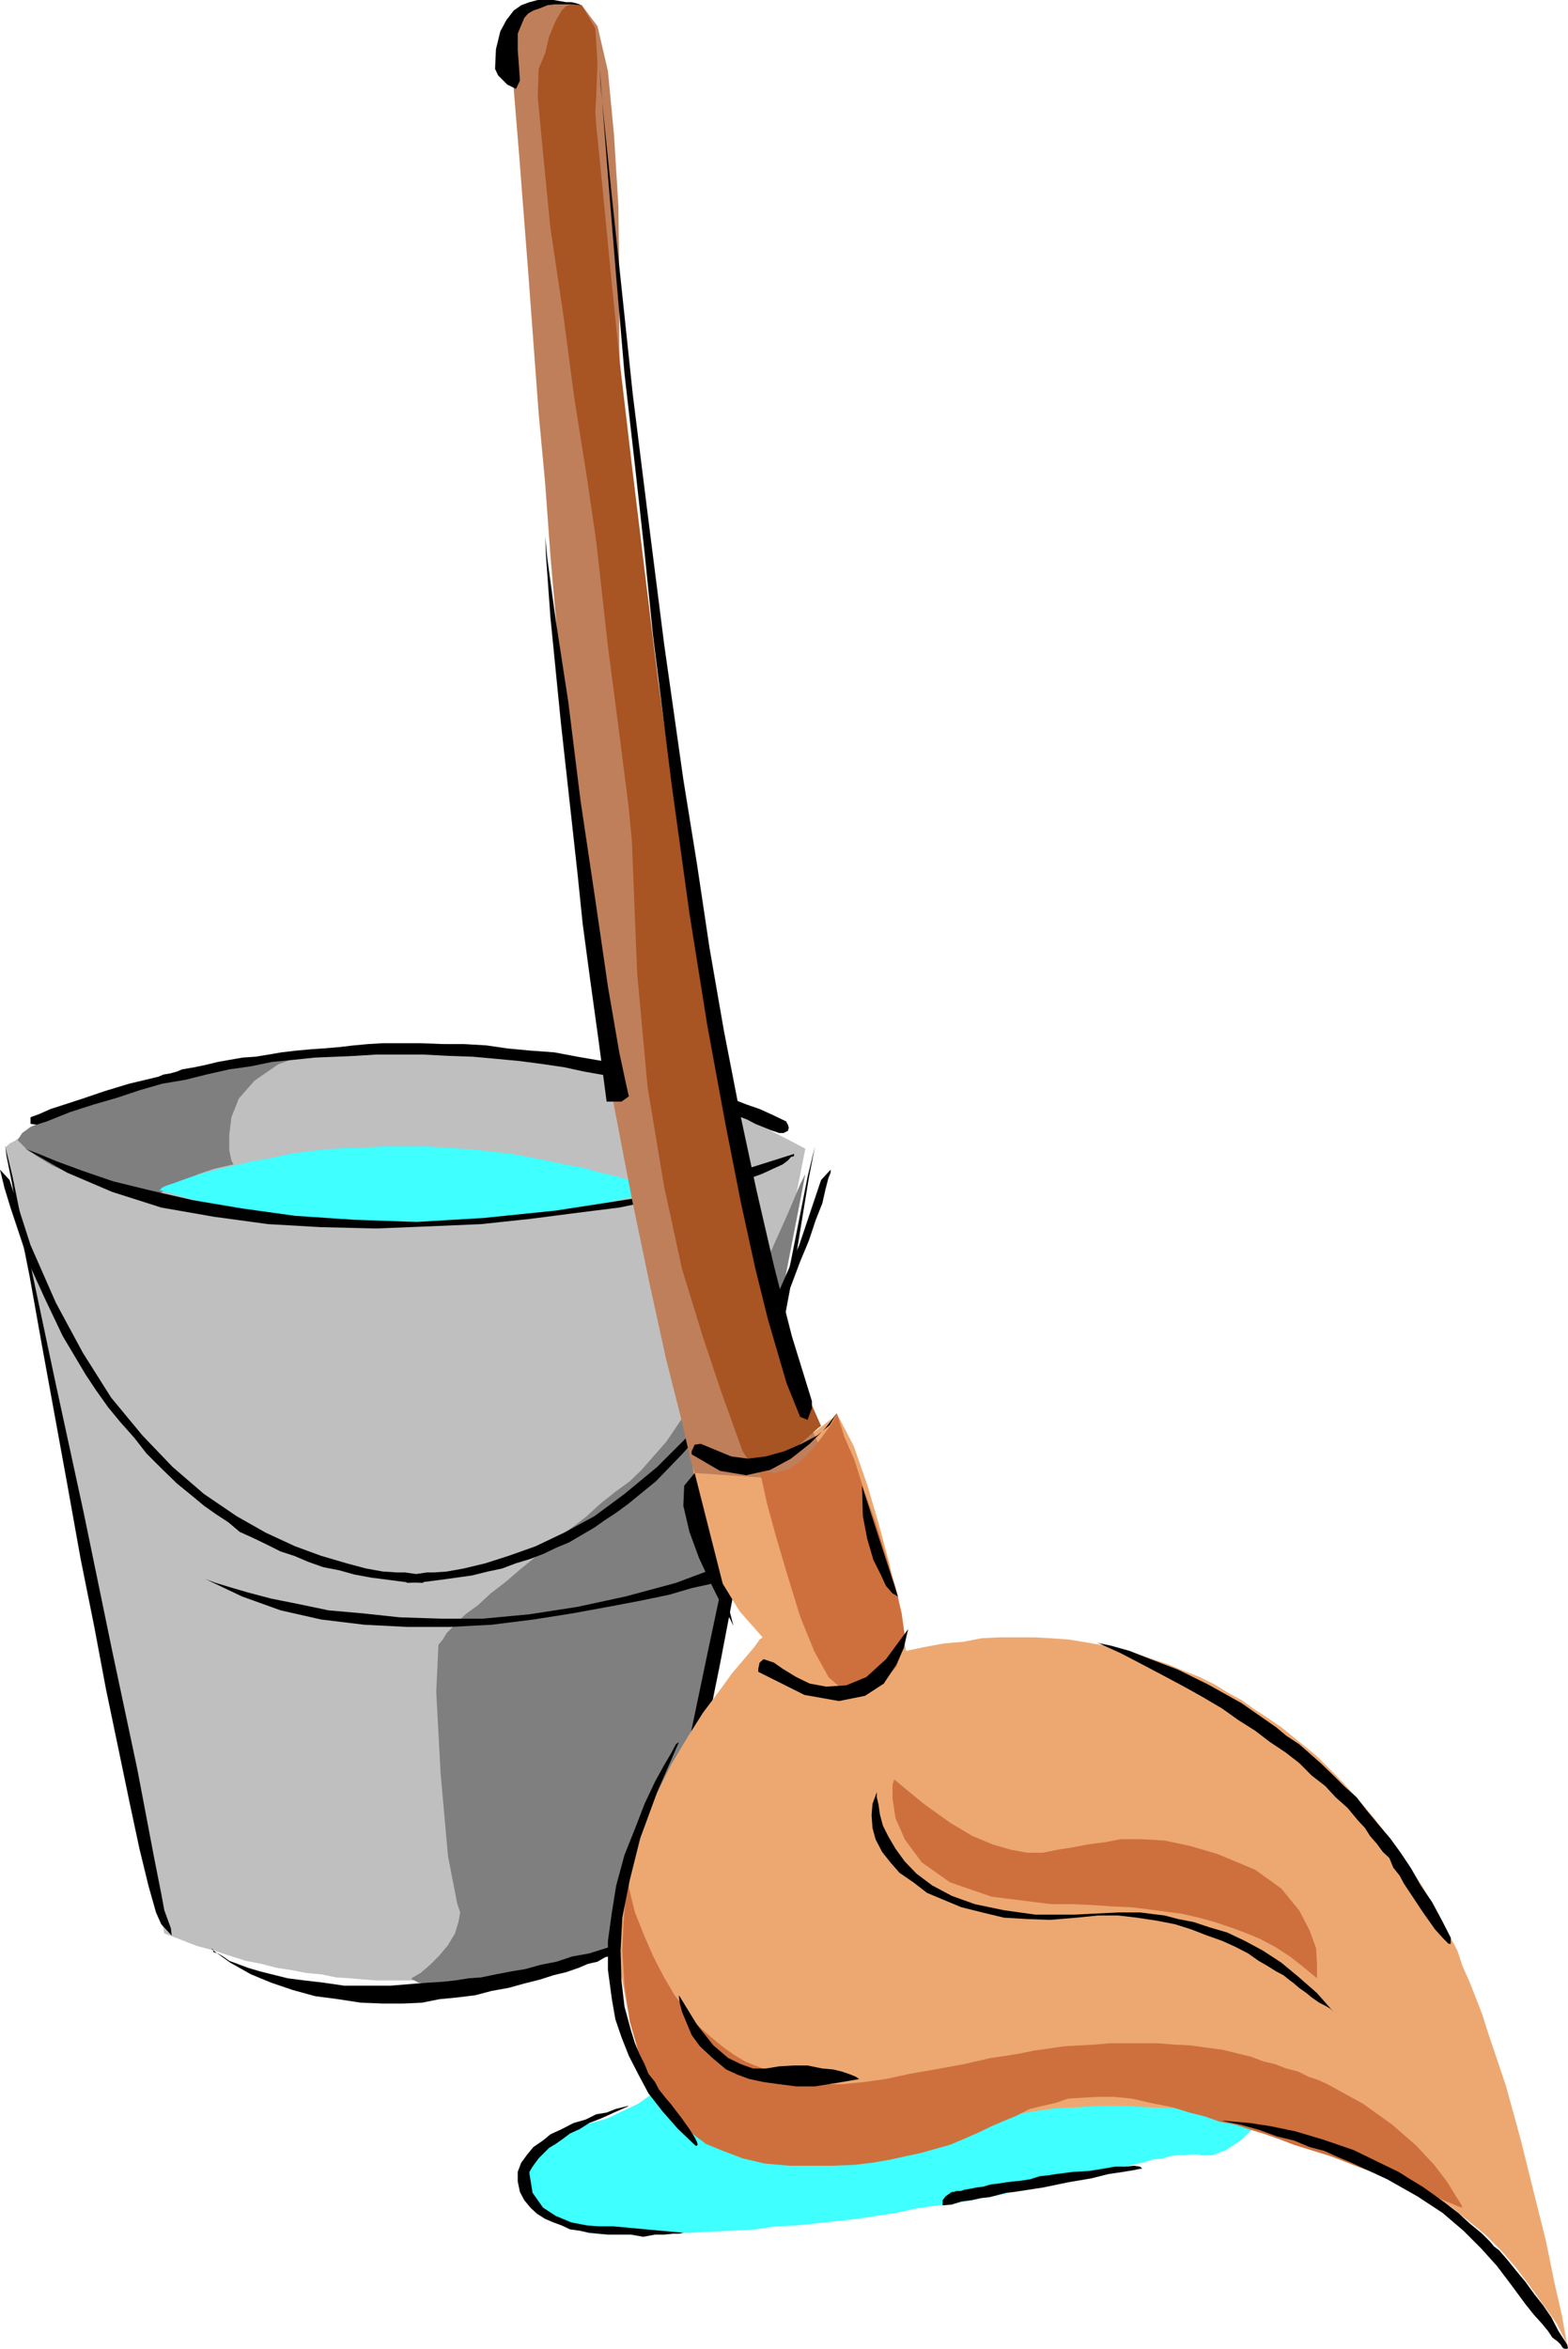 <svg xmlns="http://www.w3.org/2000/svg" width="359.801" height="538.801"><path fill="#3fffff" d="m160.102 467.3-.2.5-.5 1.9-1.402 2.398-2.398 3.3L151.5 479l-5.098 3.598-7.199 3.402-9.3 2.598-.5.3-1.2.7L127 491l-1.898 1.7-1.899 2.198L121.5 497l-1.2 2.2-.5 2.6.2 1.2.5 1.5 1.203 1.398 1.7 1.5 2.199.903 3.101 1.199 3.297.7 4.602 1 2.898.198 3.102.301 3.601.2 3.797.3h8.402l4.801-.3 5.098-.2 5-.3 4.601-.7 4.801-.199 4.797-.5 4.5-.5 4.602-.5 4.601-.7 4.5-.702 4.598-1 4.8-.7 4.301-.5 4.301-.898 4.297-.7 4.402-1 3.801-.702 3.598-1.2 3.8-.5L247 499.7l3.602-1 3.101-.699 2.899-.5 3.101-.902 2.399-.5 2.398-.7 2.402-.3 1.5-.5 1.899-.2h1.402l1.5-.199h1.899l.5.2h2.601l3.098-1.2 3.402-2.199 2.899-2.8 2.8-3.602 2.2-3.598 1.699-3.902.5-3.297-1.5-2.703-3.598-2.399-5.5-2.398-7.402-1.903-8.899-1.398-10.101-1.5-11-1.2-11.598-.5-11.5-.202H212l-11.297.203-10.601.797-9.602 1.203-8.598 1.398-6.699 1.899-5.101 2.203"/><path fill="#bfbfbf" d="M1.203 263H1.5l.703-.7 1-.5 1.399-.902 1.898-1 2.203-1.199 2.399-.898 3.101-1.5 3.399-1.403 3.601-1.5L24.801 252l4.5-1.7 4.3-1.702 5.102-1.399L43.5 246l5.5-1.402 3.8-1 3.903-.7 4.098-.699 4-.8 4.601-.399 4.301-.5 4.297-.3 4.8-.4 4.602-.3H102l4.8.7 5.302.3 5.3.5 5 .898 3.899.5 3.601.7 3.801 1 3.899.703 3.8 1.199 3.801 1 3.899 1.2 3.8 1.198 4.098 1.403 3.8 1.398 4.102 1.7 4.098 1.699 3.8 1.902 4.102 1.898 3.899 2 4 2.102-35.5 178.8h-.2l-.699.5-1.199.5-2 .9-2.101.8-2.399 1.2-3.402.898L134 448.3l-4.098 1.199-4.101 1-4.598 1.2-5 .698-5.5.7-5.8.703-5.7.5h-12.5l-3.101-.203-3.399-.297-3.101-.203-3.399-.7-3.3-.3-3.602-.7-3.399-.5L60 450.5l-3.598-.7-3.8-1.202-3.602-1.2-3.797-1L41.602 445l-3.899-1.5L1.203 263"/><path fill="#7f7f7f" d="m184.8 269.3-1.198 2.4-2.602 6.198-4.297 9.602-5.3 11.098-6 11.703-6.2 11.097-6.3 9.301-5.7 6.5-2.703 2.602-3.297 2.398-3.402 2.7-3.399 3.101-3.8 2.898L126.8 354l-3.598 2.898-3.601 2.903-3.602 3.097-3.398 2.602-2.899 2.7-2.902 2.1-2.399 2.4-1.902 1.898-.898 1.5-1 1.203-.5 10.797 1 18.703 1.699 19 2.101 10.797.7 2.101-.399 2.2-.8 2.601-1.602 2.7-2 2.398-2.098 2.101-2.203 1.899-2.098 1.203.2.297.5.203.898.5 1.203.199 1.7.5H104l3.102-.5 3.8-.402 4.801-.797 5.297-1.203 6.203-1.598 7.2-2.2 8-2.6 8.8-3.4 33.598-173.5m-150.699 6.2.5-.2 1-.702 1.601-1.2 2.399-1.5L42.5 270.7l3.102-1.398 3.601-1.203 4.399-1-.5-.899-.5-2.398v-3.403l.5-4.097L54.8 252l3.601-4.102 5.5-3.8L72 241.199l-1.2.2-2.597.5-4.3.699-5.5 1L52.101 245l-14.399 3.398-7.402 1.903-4.801 1.5-4.297.898-4.601 1.7L13 255.8l-3.098 1.5L7 258.5l-1.898 1.398-1 1.5v.2l.699.703L6 263.5l2.402 1.7L12 267.397l5.602 2.403 7.199 2.597 9.3 3.102"/><path fill="#3fffff" d="M36.3 272.898h.5l.403-.5 1.2-.5 1.5-.5 1.898-.699 2.601-.898 2.7-.801 3.3-.902 3.2-.7 4.3-1L62 265.7l4.5-1 5.102-.699 5.199-.5 5.601-.2 5.5-.3h10.5l3.598.3 3.902.2 3.598.3 3.8.4 4.102.5 3.801.698 4.098.801 4.101.899 4.098.703 4.3 1.199 4.302 1 4.3 1.398 4.399 1.5-.5.2-1.899.5-3.402 1-4.098.902-5.3 1.2-6.2 1-7 1.398-7.601.703-8.399 1-9.199.5h-9.3L78 281l-10-1.2-10.398-1.6-10.5-2.2-10.801-3.102"/><path d="m1.203 263 .297 2.2 1.203 6 1.7 9.6 2.398 12 2.601 14.598 2.899 15.903 3.101 17 3.098 17.297L21.602 373l2.699 14.398 2.902 13.903 2.598 12.5L32 424.098l2.102 8.601 1.699 6L37 441.4l2.402 2.6-.199-1.7-1.5-4.1-.703-3.802-1.7-8.597-3.8-20-5.797-27.301-6.5-31.5-6.703-30.902-5.7-26.899L2.903 270l-1.699-7M187 263l-1.398 7.2-3.2 19.5-5.199 27.8-5.8 31.898-6.2 32.403-5.8 28.597-4.801 21.403-3.399 9.597-2.101 2.602.199-1.7 1.199-4.1.703-3.802 1.7-8.597 3.898-20L162.5 378.5l6.703-31.5 6.5-30.902 5.797-26.899L185.3 270l1.7-7"/><path d="m87.902 459.598-5.101-.2-5.2-.8-5.3-.7-5.098-1.398-5-1.7-4.601-1.902L52.8 450.2l-4.301-3.101h.3l.2.703 1 .297 1.203.703 1.399 1 1.898.699 2.402.898 2.7.801 2.8.7 3.599.9 3.902.5 4.301.5 4.797.7h10.602l6-.5 2.8-.2 3.2-.202 2.8-.297 3.2-.5 2.8-.203 3.399-.7 3.601-.699 3.098-.5 3.602-1 3.601-.699 3.598-1.2 3.902-.702 3.797-1.2 4.102-1.199 4.101-1.5 4-1.398L151 443l-.5.3-2.398 1.4-1.899 1.198-2.902 1.2-3.098 1.5-1.402.402-1.7 1-2.199.5-2.101.898-2.899 1-2.902.7-3.098 1-3.601.902-3.598 1-3.902.7-3.801 1-4.098.5-4.101.398-4 .8-4.399.2h-4.5M5.8 263.5l.7.3 2.402.9L13 266.397l6 2.2L26 271l8.602 2.098 9.601 2.203 11.297 1.898 12.203 1.7 13.5.902 14.399.5 15.3-.903L127.5 277.7 145 275l18.203-4.3 19-6v.5l-.703.198-.7.801-1.198.899-2.2 1-2.601 1.203-3.899 1.398-4.8 1.2-3.602 1-5.5.902-6.7 1.5-8.198 1.699-9.602 1.2-10.797 1.398-11.3 1.203-11.7.5-12.3.5-12.7-.301-12.203-.7-12.5-1.702L37 277l-11.297-3.602-10.3-4.398-9.602-5.5M7 256.3l.5-.202 1.402-.5 2.7-1.2 3.101-1L19 252l5-1.7 5.602-1.702L36.3 247l1.199-.5 1.703-.3 1.399-.4 1.199-.5 2.902-.5 2.399-.5 2.898-.702 2.8-.5 2.903-.5 2.899-.2 3.101-.5 2.899-.5L68 241l3.3-.3 3.102-.2 3.399-.3 3.402-.4 3.297-.3 3.402-.2H96.5l5.102.2h4.8l5.2.3 4.8.7 5.301.5 5.5.398 5.297 1 2.902.5 2.899.5 2.902.7 3.098.703 2.902 1 3.098.398 2.902.801 3.098 1.2 3.101.698 2.899 1.2 3.101.902 2.899 1.2 3.101 1.198 2.899 1 3.101 1.403 3.098 1.5v.199l.3.5.2.7-.2.698-1 .5h-1l-2.097-.699-3.402-1.398-1.899-1-3.101-1.203-3.899-1.399-4.3-1.699-5.5-1.7-6-1.902-6.7-1.699-7.902-1.398-4.598-1-4.8-.703-5.301-.7-5.301-.5-5.5-.5-5.7-.199-5.8-.3H86.402l-4.8.3-4.5.2-4.801.199-4.801.5-5.098.5-4.8 1-5 .703L47.3 246.5l-4.801 1.2-5.297.898-5.203 1.5-5.098 1.703-5.5 1.597-5.3 1.7-5.5 2.203-.7.199-1.5.5L7 257.8v-1.5m40.102 105.9.5.198 1.898.7 3.3 1 4.102 1.203 5.301 1.398 6 1.2 7.2 1.5 7.898.699 8.402.902 9.399.3h9.8l10.598-1 11-1.702 11.102-2.399 11.5-3.101 12-4.5-1 3.601-.7.2-2.601 1-4.098.902-5.101 1.5-6.7 1.398-7.402 1.399-8.2 1.5-8.898 1.402-9.601 1.2-9.598.5h-9.8l-9.801-.5-9.899-1.2-9.3-2.102L55.5 366.2l-8.398-4"/><path d="M190.602 268.3v.7l-.5 1.2-.7 2.698-.699 3.102-1.5 3.8-1.601 4.798-2 4.8L181.5 295l-2.898 6.2-3.399 6.5-3.8 6.5-4.301 6.698-5.102 6.5-5.5 6.2-6 6.203-6.5 5.297-2.598 1.902-2.601 1.7-2.399 1.698-2.902 1.7-2.898 1.703-2.899 1.199-2.902 1.398-3.098 1.2-3.3 1-3.2 1.203-3.3.699-3.602.898-3.598.5-3.601.5-3.899.5-3.8.2-.2-.2v-1l1.399-.699 3.398-.5h1.602l2.898-.199 3.902-.7 5-1.202 5.301-1.7 6.2-2.199 6.5-3.101 7-3.797 6.898-5.102 7.5-6.199 7.199-7.2 6.902-8.702 6.5-10.297 6.2-11.5 5.8-13.203 5-14.899 2.2-2.398"/><path d="m0 268.3.3 1.2.7 2.898L2.402 277l2 6 2.399 7.2 3.601 7.898 4 8.402 5.301 8.898L22.102 319l2.699 3.8 2.8 3.4 3.2 3.6 2.8 3.598L37.204 337l3.399 3.3 3.8 3.098 2.399 2 2.699 1.903 2.902 1.898L55 351.4l3.102 1.402L61 354.199l3.402 1.7 3.098 1 3.3 1.402 3.403 1.199 3.598.7 3.601 1 3.801.698 3.899.5 3.8.5 4.098.2.203-.2v-1l-.902-.699-3.399-.5H91l-3.098-.199-3.902-.7-4.5-1.202-5.797-1.7-6-2.199L61 351.598l-6.7-3.797-7.5-5.102-7.198-6.199-6.899-7.2-7.203-8.702L19 310.3l-6.2-11.5L7 285.598l-4.797-14.899L0 268.301"/><path fill="#eda872" d="m175 375.598-.7.5-1.198 1.703-2.2 2.597-2.902 3.403-3.098 4.297-3.601 4.8-3.598 5.7-3.601 6-3.602 7.203-3.297 7.5-2.703 7.898-1.7 8.2-.698 8.601.3 8.398 1.598 8.403 3.203 8.597 1.598 2.7 1.699 3.101 2.203 2.602 2.098 3.199 2.699 2.598 2.602 2.902 2.699 2.398 3.3 2.903.5.199 1.399.5 2.203.7 3.399 1 3.8.698 4.301.5 5.5.403 5.797-.403 2.902-.3 2.598-.2 3.102-.5 2.898-.5 3.402-.898 3.301-1 3.2-1.2 3.3-1.402 3.399-1.199 3.601-1.199 4.098-1 4.3-1 4.301-.7 5-.702 4.801-.2 5.297-.3h5.5l5.602.3 5.5.2 5.699.703 5.8.699 5.801 1.2 6 1.198 5.7 1.7 4.601 1.5 4.5 1.601 4.598 2 4.3 2.102 4.301 2.199 4.598 2.398 4.102 2.903 4.101 2.597L337 509.5l3.8 3.098 3.602 3.601 3.399 3.899 3.101 4.101L354 528.5l3.203 4.5 2.399 4.8-.301-1.6-.899-5.102-1.699-7.399-1.902-9.398-2.7-10.801L349 491l-3.398-12.402L341.3 465.8l-1.2-3.8-1.398-3.602-1.5-3.8-1.601-3.598-1.2-3.602-1.699-3.199-1.703-3.3-1.7-2.899-2.898-5.3-3.3-5-3.602-5.102-3.898-5.2-4.301-5.097-4.5-4.801-4.801-4.8-5.297-4.302L294 396.2l-3.098-2.101L288 392.2l-3.098-2.199-3.101-1.7-3.098-1.902-3.402-1.699-3.598-1.398-3.601-1.5-3.602-1.203-3.598-1.2-3.8-.898-3.602-1-3.898-.7-4.301-.702-4.098-.297-3.8-.203h-8.2l-4 .203-4.101.797-4.602.402-4.297.8-4.3.9-.301-1.7-.899-4.3-1-6.5-1.703-7.9-2.398-8.902-2.602-8.8-3.098-8.899-3.902-7.5-.898 1-2.399 1.899-3.601 2.703-4.301 2.797-5.301 2.203-5.797 1.398-5.5-.398-5.5-2.203v1.203l.5 3.398.399 4.801 1.199 6 2 6.7 2.8 7.198 4.102 6.7 5.297 6"/><path fill="#ce703d" d="m144.3 430.3-.3 1.2-.398 3.598-.5 5.5-.301 6.8.5 8.102 1.199 8.2 2.402 8.398 3.598 7.703 2.203 3.297 2.899 3.402 2.8 2.598L162 491.8l3.902 1.597 4.5 1.7 5.098 1.203 5.703.5h10.098l4.8-.203 4.102-.5 4.098-.7 3.601-.8 3.301-.7 3.2-.898 3.597-1 3.3-1.402 3.403-1.5 2.899-1.399 2.8-1.199 2.899-1.2 2.902-1.5 2.899-.702 3.101-.7 2.899-1 3.3-.199L252 481h3.602l4.101.398 4.297 1 5.102 1 3.8 1.2 3.598.902 3.402 1.2 3.598.698 3.602 1.2 3.3 1 3.399 1.203 3.101 1.199 8.399 2.598 7.5 2.902 6.699 2.398 5.5 2.2 4.602 1.902 3.3 1.398 1.899.801.8.2-.3-.7-1.2-1.898-2.101-3.403-2.898-3.8-4.102-4.399-5.5-4.8-6.7-4.801-8.198-4.5-2.2-1-2.101-.7-2.399-1.199-2.699-.699-2.601-1-2.899-.7-2.601-1-2.899-.702-3.601-.899-3.801-.5-3.598-.5-3.902-.199-3.598-.3h-11l-3.402.3-3.598.2-3.601.198-3.301.5-3.598.5-3.402.7-3.098.5-3.402.5-6.2 1.402-6.5 1.2-5.8 1-5.5 1.198-5 .7-5.098.5h-4.3l-3.801-.5-2.899-.5-2.902-.7-2.598-1.199-2.902-1.199-2.598-1-2.703-1.602-2.398-1.699L164 468l-3.398-2.902-2.899-3.598-2.902-3.8-2.399-4.102L150 449l-2.098-4.8-2.199-5.5-1.402-5.7v-2.7"/><path fill="#bf7f5b" d="m159.402 337.898-1-3.3-2.101-9.2L152.902 312l-3.8-17.3L145 275l-4.098-21.3-3.601-21.4-2.899-20.902-1.199-10.8-1.402-12.2-1.2-14.199-1.398-14.601-1.5-16.098-1.402-16.102-1.2-16.5-1.5-16.097-2.398-32.403-2.101-27.097-1.5-18.301-.7-6.902v-1.2l1-2.699L120 3.098 124.602 1l.699-.3h5.5L132 1l1.5.2 3.602 4.8 2.398 10.3 1.402 14.7 1 16.3.2 17v15.098l.3 11.801.399 6.7.5 3.402 1.199 7.398 1.203 10.602 1.5 12.699 2.098 15.8 2.199 17.298 2.902 18.5L157.5 203l3.102 20.2 3.601 20.198L168 263.301l4.102 18.5 4.8 18 4.598 15.597L186.8 329l5.2 11.098-32.598-2.2"/><path fill="#a85423" d="m188.402 327.098-.699.5-1.902 1.703-2.399 2.097-2.902 2.2-3.098 1.902-3.101.7-2.2-.7-1.699-2.602-1.902-5.3-3.098-8.598-4.101-12.3-4.801-15.602-4.098-18.899-3.8-22.8-2.399-26.2L145 193l-.7-7.5-2.198-17.3-2.602-19.9-1.7-15.3-1-8.902-2.097-14.399-2.902-18.3-2.598-19.598-2.902-19.5L124.6 35l-1.199-12.7.2-6.5 1.5-3.6.898-3.802 1.5-3.597 1.402-2.403 1-1 1.2-.398H132l1.5.2 3.102 5.3.5 8.098-.301 7.703-.2 3.398.2 2.899.8 7.902 1.2 12.2 1.601 16.6 2 19.4L145 106.8l2.902 24L151 156l3.602 25.898 3.8 25.903L162.801 233l4.8 24.3 4.5 21.798 5.301 19.5 5.5 16 5.5 12.5"/><path fill="#ce703d" d="m205.203 408.2-.402 1.198v3.2l.699 4.5 2.102 4.8 3.898 5.301 6.5 4.602 9.602 3.297 13.601 1.703H246l4.602.199 4.3.3 4.598.2 4.102.5 7.601 1 3.899.898 3.601 1 3.598 1.2 3.3 1.203 3.399 1.398 3.602 1.899L296 448.8l2.8 2.199 3.403 2.8v-3.3l-.203-3.602-1.5-4.097-2.398-4.602-4.102-5-6-4.3-8.598-3.598-6.5-1.903-5.699-1.199-5.3-.3h-4.801l-3.602.699-3.898.5-3.602.703-3.297.5-3.402.699h-3.598l-3.8-.7-4.102-1.202-4.598-1.899-5.203-3.101-6-4.297-6.797-5.602"/><path d="m144.8 465.8-1.5-5.5-.698-6-.2-6.902.399-7.5 1.699-8.597 2.402-9.602 3.899-10.601 5-11.5-.7.5-1 1.902-1.699 2.898-2.101 3.801-2.399 5.102-2.199 5.699-2.402 6-1.899 7-1 6.2-.902 6.5v6.698l.902 6.7.801 4.601 1.399 4.102 1.699 4.297 2.101 4.101 2.399 4.5 3.199 4.102 3.602 4.097 4 3.801h.3l.2-.199-.2-.7-.5-1-1.199-1.902L156.5 486l-2.598-3.402-1.199-1.399-1.5-1.898-.902-1.703-1.5-1.899-.899-2.199-1.199-2.402-1-2.399-.902-2.898m166.801-48.203-2.399-2.899-2.703-2.398-2.398-2.602-3.102-2.398-2.898-2.903L295 402l-3.598-2.402L288 397l-3.797-2.402-3.8-2.7-4.403-2.597-4.297-2.403-4.5-2.398-5.101-2.7-5-2.6-5.301-2.4.699.2 2.402.5 4.301 1.2 4.797 1.898 6.3 2.402 6.903 3.398 7.7 4.301 7.898 5.5 2.402 2 2.899 1.899 2.398 2.101 2.703 2.399L306 407.3l2.402 2.398 2.899 2.602 2.402 3.097 2.399 2.903 2.898 3.398 2.402 3.301 2.399 3.598L326 432.5l2.602 3.8 2.199 4.098 2.101 4.102v1.398h-.5l-1.199-1.199-1.902-2.101-2.899-4.098-4.3-6.5-.899-1.7-1.5-1.902-.902-2.199-1.5-1.398-1.399-1.903-1.5-1.699-1.199-1.898-1.601-1.703m-1.5 78.5-2.899-1.2-3.3-1.5-3.403-.898-3.598-1.5-3.8-.902-4.102-1.5-4.297-1.2-4.3-.898h.699l2.101.2 3.598.3 4.601.7 5.801 1.198 6.399 1.903 7 2.398 7.398 3.602 2.902 1.398 2.7 1.7 2.8 1.699 2.7 1.902 2.601 1.898 2.899 2.2 2.601 2.402 2.899 2.398 1 1 .898.903.8 1 1.2.898 1.902 2.2L348 521l2 2.398 2.102 2.903 1.898 2.398 2 2.899 1.602 3.101 2 3.102.199.797-.2.203h-.5l-.5-.203-.5-.797-.699-.703-1.199-.899-1-1.5-1.402-1.699-1.899-2.102L350 528.5l-3.398-4.602-3.102-4.097-3.598-4-4.101-4.102-4.801-4.101-5.797-3.797-6.902-3.903-8.2-3.8"/><path d="M155.8 457.7v.5l.2 1.398.5 1.902 1 2.398 1.203 2.903 1.899 2.597 2.898 2.7 3.102 2.601 2.601 1.2 2.7 1 3.3.699 3.598.5 3.902.5H187l5-.797 5.3-.903h-.198l-.7-.5-1.199-.5-2-.699-2.101-.5-2.399-.199-3.402-.7h-3.098l-3.402.2-3.098.5h-2.902l-2.801-1-2.898-1.402-3.399-2.899-3.8-4.8-4.102-6.7m45.402-46.601v1.203l.399 1.699.3 2.2.7 2.6 1.199 2.4 1.699 2.898 2.102 2.902 2.699 2.8 3.601 2.7 4.5 2.398 5.301 1.903 6.7 1.398 7.199 1h8.898l10.102-.5h5L264 439l3.203.398 3.098.801 3.601.7 3.598 1.199 4.102 1.203 4 1.898 4.101 2.2 4.297 2.8 4.102 3.399 4.101 3.601L306 461.5l-.7-.7-1.198-.702-1.399-.7L301 458.2l-1.2-1-1.698-1.199-1.399-1.2-.703-.5-1.5-1.202-1.7-.899-1.898-1.199-2.101-1.2-2.399-1.702-2.902-1.5-3.098-1.399L277 444l-3.598-1.402-3.8-1.2-4.102-.8-4.598-.7-4.3-.5H252l-5 .5-6 .5-5.5-.199-5.098-.3-5-1.2-4.8-1.199-4.102-1.7-3.797-1.6-3.101-2.4-3.2-2.202-2.101-2.399-1.899-2.398-1.5-2.903-.699-2.597-.203-2.903.203-2.597 1-2.703"/><path fill="#ce703d" d="m174 337.2.8 2.198 1.2 5.5 2.102 7.7 2.699 9.101 2.8 9.102 3.2 7.898 3.3 6 2.7 2.399 2.601.3 3.098-.3 2.703-.899 2.598-1.699 1.902-2.2 1.2-3.3.699-3.902-.7-5-1.402-6-2.2-7.2-2.398-7.699-2.601-7.199-2.2-7-2.398-5.5-1.203-3.8-.5-1.5-.398 1-1 1.698-1.899 2.602-2.203 2.898-2.598 2.602-2.902 2-3.398.898L174 337.2"/><path d="M154.102 179.8 152 163l-2.2-17.602-1.898-18.699-2.199-19.898-2.402-21.102-1.899-22.101L139.5 40.3l-1.898-24.5.199 3.597 1 10.102 1.601 15.598 2.2 20.703 2.601 24.699 3.399 27.3 3.8 30 4.399 31 3.101 19.2 2.899 19.398 3.3 19 3.602 18.5 3.899 18.2 4 17.3 4.101 16.102 4.598 14.898V323l-1 2.7-1.7-.7-3.101-7.7-1.7-5.8-2.597-8.902-2.902-11.7L170 275.801l-3.598-18.301-4.101-22.3-4.098-25.7-4.101-29.7M120.3 4.098l.903-1 1.2-.7 1.5-.5 1.699-.699L127.203 1h4.098l2.199.2h-.297L133 1l-1-.3-.898-.2h-1.2l-1.699-.3L127 0h-3.598L121.5.5l-1.898.7-1.7 1.198-1.699 2.2-1.402 2.601-1 4.102-.2 4.5.7 1.5 2.101 2.097 2 1 .899-1.898-.2-3.102-.3-3.898V7.7l1.5-3.602m4.801 119 .199 4.601 1 13.899 2.402 24.203 3.797 34.398 1.203 11.7 1.7 12.699L137.3 238.3l1.902 14.398h3.399l1.699-1.199-.7-3.102-1.5-7-2.601-15.097-2.898-19.903-3.399-22.8-2.8-22.598-2.903-18.902-1.898-13.899-.5-5.101"/><path d="m192 324.2-.898 1.198-1.899 2.403-3.402 3.398-4.301 3.399-4.797 2.601-5.5 1.2-6-1-6.5-3.801v-.7l.7-1.5 1.398-.199 4.101 1.7 2.899 1.199 3.8.5 4.102-.5 4.297-1.2 3.902-1.699 3.598-1.898 2.902-2.403L192 324.2m16.402 49.5-.3 1.198-.7 3.102-1.699 3.8-2.902 4.4-4.301 2.8-6 1.2-7.898-1.4L174 383.5v-.7l.3-1.402.903-.8 2.399.8 2 1.403 3.101 1.898 3.098 1.5 3.8.7 4.602-.301 4.598-1.899 4.5-4.101 5.101-6.899m-49-35.801L168.301 373l-.7-1.5-2-3.3-2.398-4.802-2.8-6-2.2-6-1.402-6 .199-4.597 2.402-2.903M197.8 340.8l8.403 25.9-.203-.5-1.2-.7-1.5-1.7-1.198-2.6-1.7-3.4L199 353l-1-5.2-.2-7m29.5 160.298 1.7-.2 1.902-.3 1.7-.2 1.898-.199 1.902-.3 2.2-.7L240.5 499l1.902-.3 3.899-.5 3.601-.2 3.098-.5 2.902-.5h2.399l1.902-.2 1.399.2.5.5h-.5l-1.399.3-2.402.4-3.399.5-4 1-5.3.898-5.801 1.203-6.5 1-1.899.199-1.902.5-1.898.5-1.899.2-2.203.5-2.398.3-2.2.7-2.101.198V504.7l.699-.898 1.402-1h.5l.5-.203h1l.899-.297 1.199-.203 1.5-.297 1.602-.203 1.699-.5M126 492.7l1.5-.9 1.703-1.202 1.598-1.2 2.199-1 2.203-1.398 2.598-1 3.101-1.402 3.399-1.5H144l-1.2.3-1.597.403-2 .797-2.402.402-2.399 1.2-2.8.8-2.7 1.398-2.601 1.2-1.7 1.402-2.199 1.5-1.402 1.7-1.398 1.898-.801 2.101v2.2l.5 2.402 1 1.898 1.402 1.7 1.5 1.402 1.899 1.199 1.898.8 1.902.7 1.899.898 2.199.301 2.203.5 2.098.2 2.199.199h5.3l2.802.5 2.699-.5h2.101l2-.2h1.399l1-.199H157l-16.297-1.5h-3.101l-2.899-.199-3.601-.7-3.602-1.5-2.898-1.902-2.399-3.398-.703-4.3v-.5l.703-1.2 1.399-1.902 2.398-2.399"/></svg>
